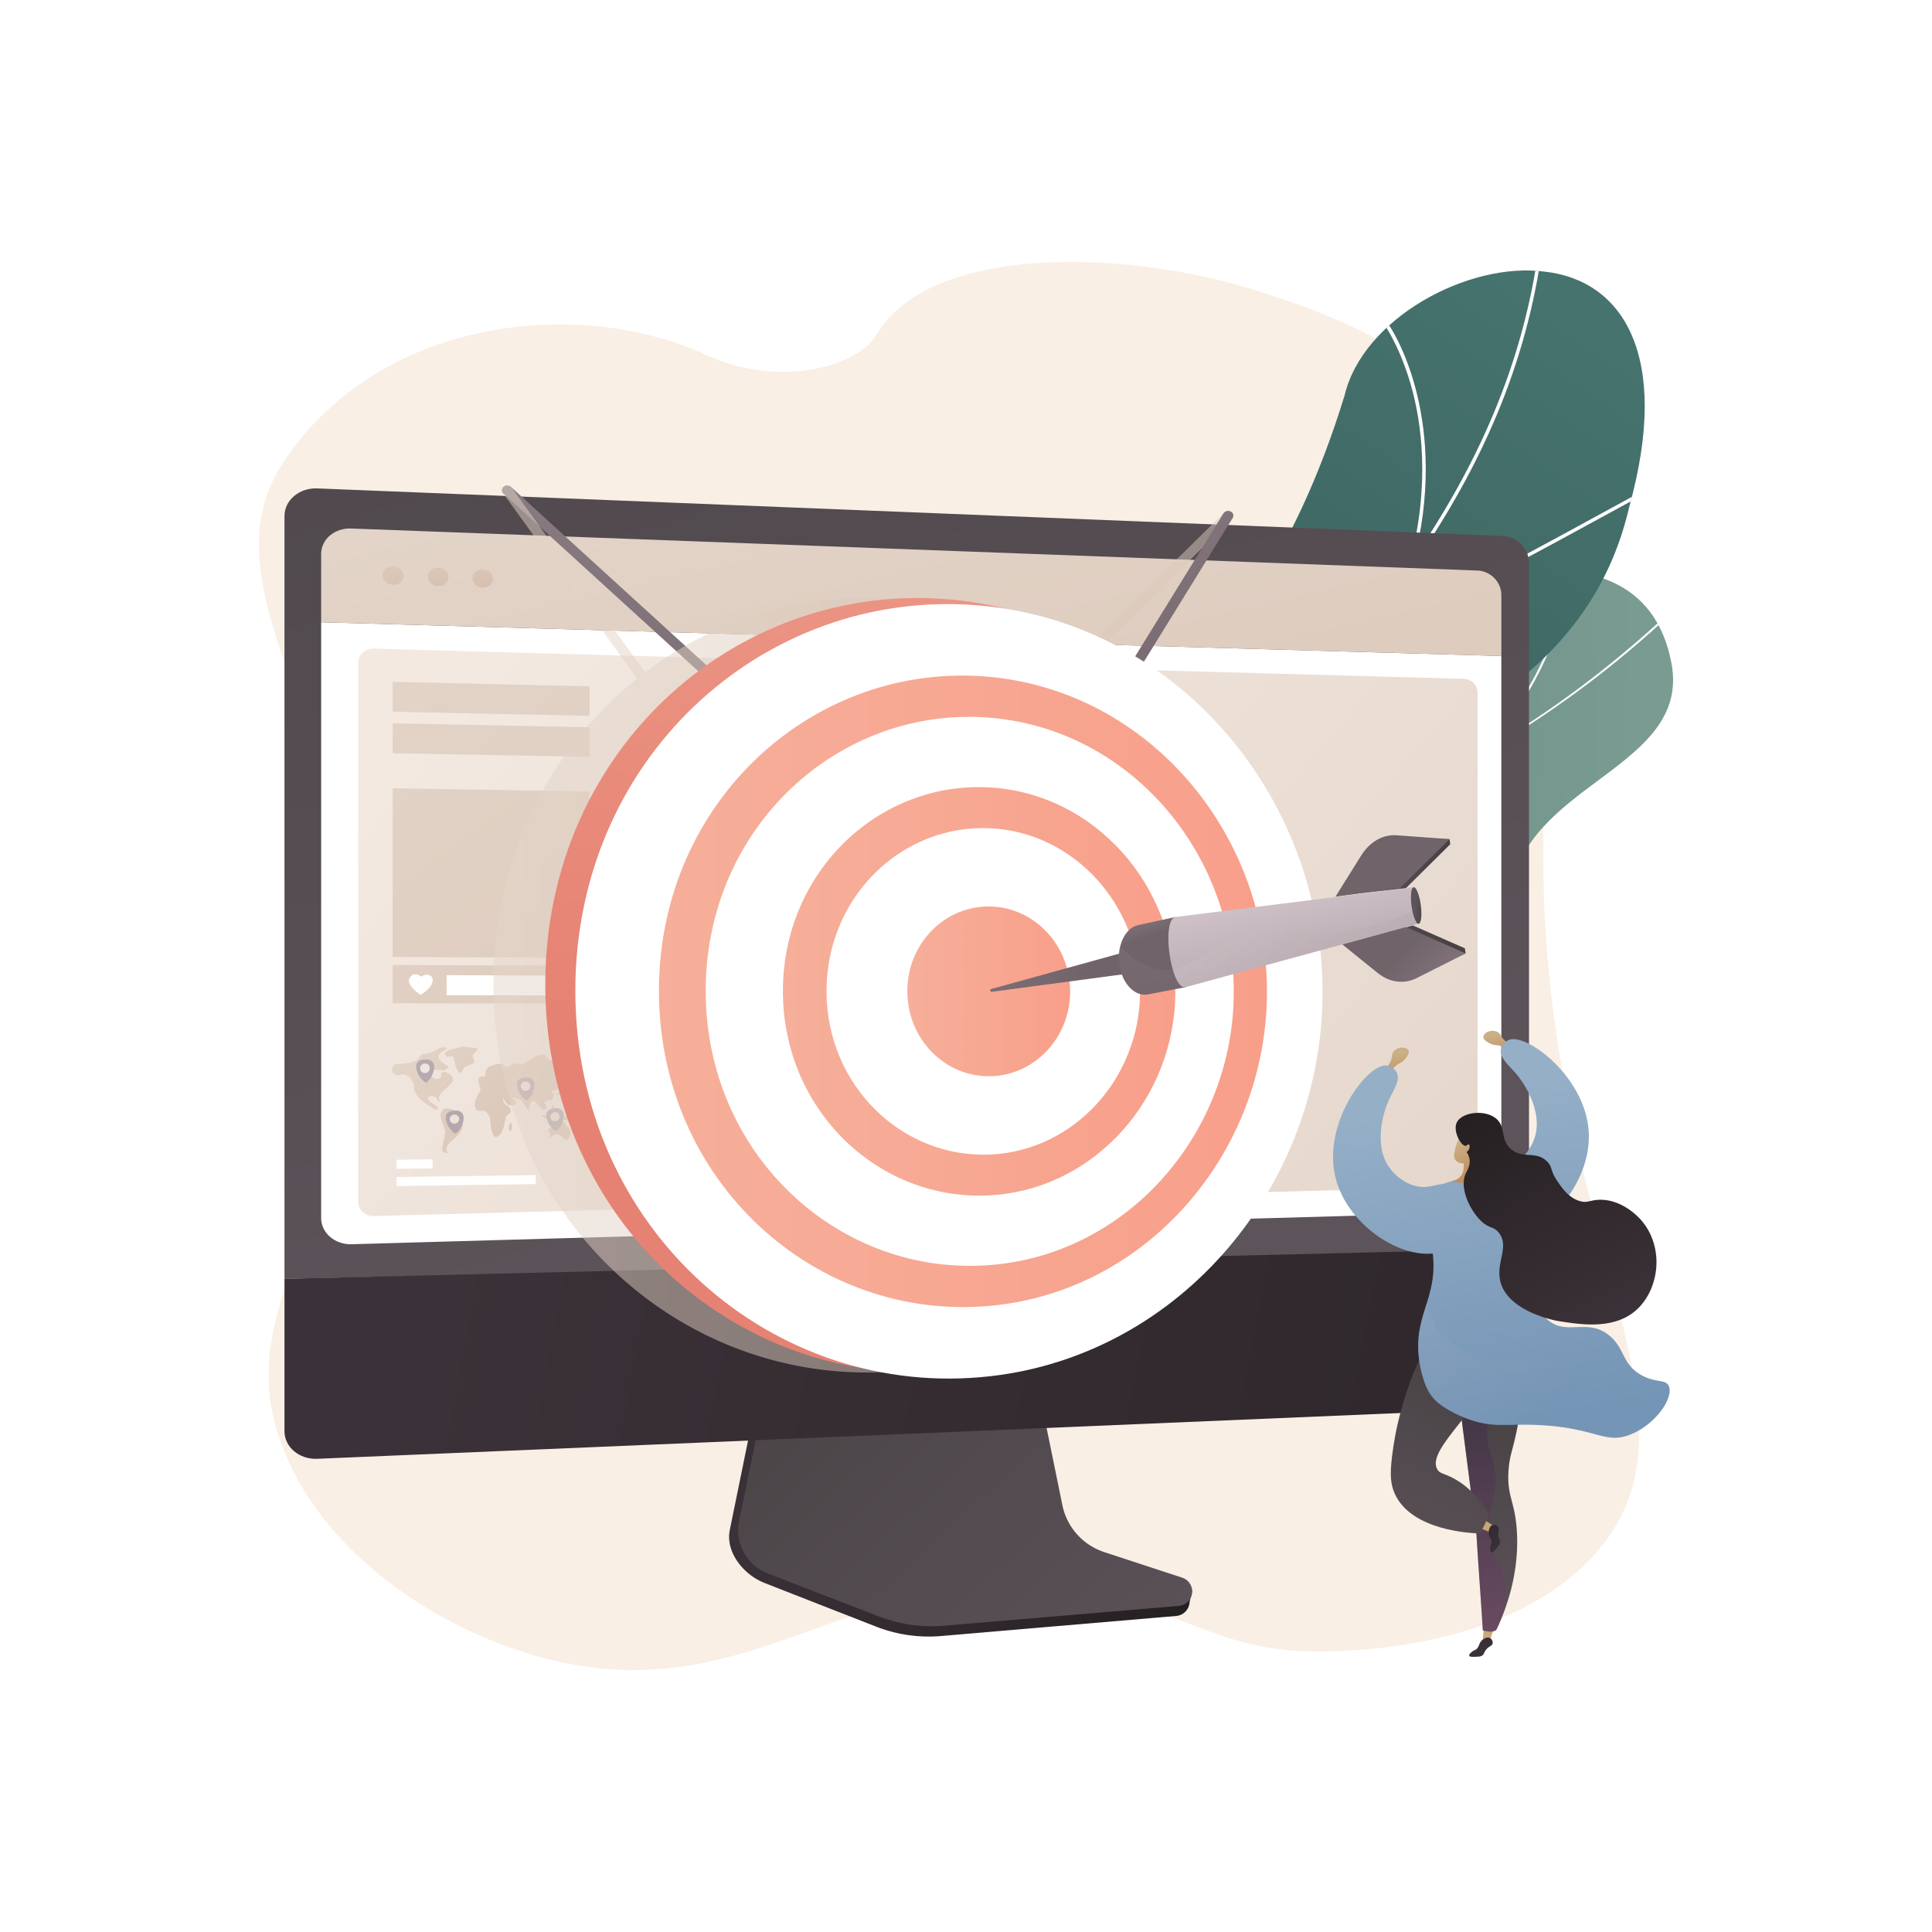 <svg xmlns="http://www.w3.org/2000/svg" xmlns:xlink="http://www.w3.org/1999/xlink" viewBox="0 0 2500 2500"><defs><style>.cls-1{fill:none;}.cls-2{isolation:isolate;}.cls-11,.cls-3{fill:#fff;}.cls-4{fill:#f9efe4;}.cls-5{fill:url(#linear-gradient);}.cls-6{clip-path:url(#clip-path);}.cls-7,.cls-8{fill:#fcfdfe;}.cls-11,.cls-7{mix-blend-mode:soft-light;}.cls-9{clip-path:url(#clip-path-2);}.cls-10{fill:url(#linear-gradient-2);}.cls-12{fill:#beb8f2;}.cls-13{fill:url(#linear-gradient-3);}.cls-14{fill:url(#linear-gradient-4);}.cls-15{fill:url(#linear-gradient-5);}.cls-16{fill:url(#linear-gradient-6);}.cls-17{fill:url(#linear-gradient-7);}.cls-18{fill:url(#linear-gradient-8);}.cls-19{fill:url(#linear-gradient-9);}.cls-20{fill:url(#linear-gradient-10);}.cls-21{fill:url(#linear-gradient-11);}.cls-22{fill:url(#linear-gradient-12);}.cls-23{fill:url(#linear-gradient-13);}.cls-24{fill:url(#linear-gradient-14);}.cls-25{fill:url(#linear-gradient-15);}.cls-26{fill:url(#linear-gradient-16);}.cls-27{fill:url(#linear-gradient-17);}.cls-28{fill:url(#linear-gradient-18);}.cls-29{fill:url(#linear-gradient-19);}.cls-30{fill:url(#linear-gradient-20);}.cls-31{fill:url(#linear-gradient-21);}.cls-32{fill:url(#linear-gradient-22);}.cls-33{fill:url(#linear-gradient-23);}.cls-34{fill:url(#linear-gradient-24);}.cls-35{fill:url(#linear-gradient-25);}.cls-36{fill:url(#linear-gradient-26);}.cls-37{fill:url(#linear-gradient-27);}.cls-38{fill:url(#linear-gradient-28);}.cls-39{fill:url(#linear-gradient-29);}.cls-40{fill:url(#linear-gradient-30);}.cls-41{fill:url(#linear-gradient-31);}.cls-42{fill:url(#linear-gradient-32);}.cls-43{fill:url(#linear-gradient-33);}.cls-44{fill:url(#linear-gradient-34);}.cls-45,.cls-48{opacity:0.5;}.cls-45,.cls-48,.cls-59,.cls-69,.cls-75{mix-blend-mode:multiply;}.cls-45{fill:url(#linear-gradient-35);}.cls-46{fill:url(#linear-gradient-36);}.cls-47{fill:url(#linear-gradient-37);}.cls-48{fill:url(#linear-gradient-38);}.cls-49{fill:url(#linear-gradient-39);}.cls-50{fill:url(#linear-gradient-40);}.cls-51{fill:url(#linear-gradient-41);}.cls-52{fill:url(#linear-gradient-42);}.cls-53{fill:url(#linear-gradient-43);}.cls-54{fill:url(#linear-gradient-44);}.cls-55{fill:url(#linear-gradient-45);}.cls-56{fill:url(#linear-gradient-46);}.cls-57{fill:url(#linear-gradient-47);}.cls-58{fill:url(#linear-gradient-48);}.cls-59{opacity:0.25;}.cls-60{fill:url(#linear-gradient-49);}.cls-61{fill:url(#linear-gradient-50);}.cls-62{fill:url(#linear-gradient-51);}.cls-63{fill:url(#linear-gradient-52);}.cls-64{fill:url(#linear-gradient-53);}.cls-65{fill:url(#linear-gradient-54);}.cls-66{fill:url(#linear-gradient-55);}.cls-67{fill:url(#linear-gradient-56);}.cls-68{fill:url(#linear-gradient-57);}.cls-69,.cls-75{opacity:0.3;}.cls-69{fill:url(#linear-gradient-58);}.cls-70{fill:url(#linear-gradient-59);}.cls-71{fill:url(#linear-gradient-60);}.cls-72{fill:url(#linear-gradient-61);}.cls-73{fill:url(#linear-gradient-62);}.cls-74{fill:url(#linear-gradient-63);}.cls-75{fill:url(#linear-gradient-64);}.cls-76{fill:url(#linear-gradient-65);}.cls-77{fill:url(#linear-gradient-66);}.cls-78{fill:url(#linear-gradient-67);}</style><linearGradient id="linear-gradient" x1="-3708.41" y1="-3742.42" x2="-3364.44" y2="-1543.48" gradientTransform="matrix(-0.13, -0.99, -0.99, 0.13, -2068.66, -2106.4)" gradientUnits="userSpaceOnUse"><stop offset="0" stop-color="#799b91"/><stop offset="1" stop-color="#3e6764"/></linearGradient><clipPath id="clip-path"><path class="cls-1" d="M1041.34,931.21c-40.74,76.35-85.35,152.36-126.8,229,31.27,38.22,69,82.42,120.12,48.29,71.11-47.45,195.78,35.27,244.82,83.79,60.71,60,204,177.66,263,66.84,49.14-92.26,42.84-168.59,165.21-132.05s215.24,8.71,254.57-101.39c41.39-115.86,223.85-141.6,200.72-267.07-40.32-218.64-367.71-96.81-485.55,33.67s-157,35.08-260.16-22.25C1276.49,791.8,1265,984.9,1176.36,991.63,1106.84,996.92,1089.63,964.89,1041.34,931.21Z"/></clipPath><clipPath id="clip-path-2"><path class="cls-1" d="M1101.22,1730.06q-94.47-59.65-186.64-123.84c-1.53.5,41.3-155.74,144.91-201.71,203.52-87.82,170-262.43,178.7-353.28,7.15-130.33,89-256.34,200.58-176.46,110,75,237.46-163.49,301-362.54C1763.06,412,1900,338.5,1998.35,351.45c101.42,11,164.31,108.39,109.82,304.66-53.41,231.53-266.09,291.16-371.14,372.55-103.25,79.84-9,223.26-156.38,269.2-126,43.06-264.88,52.57-269.71,174.65C1307.75,1593.9,1260.42,1673.33,1101.22,1730.06Z"/></clipPath><linearGradient id="linear-gradient-2" x1="648.05" y1="-1035.02" x2="118.85" y2="469.01" gradientTransform="matrix(-0.59, -0.81, -0.81, 0.59, 1533.88, 1516.12)" gradientUnits="userSpaceOnUse"><stop offset="0" stop-color="#46736e"/><stop offset="1" stop-color="#2f4f4f"/></linearGradient><linearGradient id="linear-gradient-3" x1="943.48" y1="1938.77" x2="1542.41" y2="1938.77" gradientUnits="userSpaceOnUse"><stop offset="0" stop-color="#3b3138"/><stop offset="1" stop-color="#241f21"/></linearGradient><linearGradient id="linear-gradient-4" x1="1496.76" y1="2257.35" x2="931.31" y2="1646.77" gradientUnits="userSpaceOnUse"><stop offset="0" stop-color="#5d535a"/><stop offset="1" stop-color="#464143"/></linearGradient><linearGradient id="linear-gradient-5" x1="1286.54" y1="1586.73" x2="709.92" y2="-437.66" xlink:href="#linear-gradient-4"/><linearGradient id="linear-gradient-6" x1="1095.06" y1="420.1" x2="1430.16" y2="1877.37" gradientUnits="userSpaceOnUse"><stop offset="0" stop-color="#e4d6ca"/><stop offset="1" stop-color="#d4bdac"/></linearGradient><linearGradient id="linear-gradient-7" x1="500.17" y1="668.8" x2="513.44" y2="788.26" xlink:href="#linear-gradient-6"/><linearGradient id="linear-gradient-8" x1="557.58" y1="662.42" x2="570.85" y2="781.88" xlink:href="#linear-gradient-6"/><linearGradient id="linear-gradient-9" x1="614.32" y1="656.11" x2="627.59" y2="775.57" xlink:href="#linear-gradient-6"/><linearGradient id="linear-gradient-10" x1="565.44" y1="1633.56" x2="3055.55" y2="2103.44" xlink:href="#linear-gradient-3"/><linearGradient id="linear-gradient-11" x1="675.89" y1="783.99" x2="2118.43" y2="2029.12" gradientUnits="userSpaceOnUse"><stop offset="0" stop-color="#f3e9e1"/><stop offset="1" stop-color="#e1d1c5"/></linearGradient><linearGradient id="linear-gradient-12" x1="443.46" y1="637.84" x2="1659.32" y2="2326.23" xlink:href="#linear-gradient-6"/><linearGradient id="linear-gradient-13" x1="418.16" y1="656.06" x2="1634.01" y2="2344.45" xlink:href="#linear-gradient-6"/><linearGradient id="linear-gradient-14" x1="321.78" y1="725.47" x2="1537.63" y2="2413.86" xlink:href="#linear-gradient-6"/><linearGradient id="linear-gradient-15" x1="504.79" y1="1343.36" x2="762.82" y2="1554.2" xlink:href="#linear-gradient-6"/><linearGradient id="linear-gradient-16" x1="531.25" y1="1310.98" x2="789.28" y2="1521.82" xlink:href="#linear-gradient-6"/><linearGradient id="linear-gradient-17" x1="476.48" y1="1378" x2="734.51" y2="1588.84" xlink:href="#linear-gradient-6"/><linearGradient id="linear-gradient-18" x1="544.01" y1="1295.36" x2="802.04" y2="1506.2" xlink:href="#linear-gradient-6"/><linearGradient id="linear-gradient-19" x1="510.83" y1="1335.97" x2="768.86" y2="1546.81" xlink:href="#linear-gradient-6"/><linearGradient id="linear-gradient-20" x1="536.08" y1="1305.06" x2="794.11" y2="1515.9" xlink:href="#linear-gradient-6"/><linearGradient id="linear-gradient-21" x1="540.41" y1="1299.77" x2="798.43" y2="1510.61" xlink:href="#linear-gradient-6"/><linearGradient id="linear-gradient-22" x1="544.69" y1="1294.52" x2="802.72" y2="1505.36" xlink:href="#linear-gradient-6"/><linearGradient id="linear-gradient-23" x1="544.8" y1="1294.39" x2="802.83" y2="1505.23" xlink:href="#linear-gradient-6"/><linearGradient id="linear-gradient-24" x1="560.14" y1="1275.61" x2="818.17" y2="1486.45" xlink:href="#linear-gradient-6"/><linearGradient id="linear-gradient-25" x1="533.18" y1="1308.61" x2="791.21" y2="1519.45" xlink:href="#linear-gradient-6"/><linearGradient id="linear-gradient-26" x1="231.76" y1="677.13" x2="662.97" y2="1630.46" gradientUnits="userSpaceOnUse"><stop offset="0" stop-color="#d3c5cb"/><stop offset="1" stop-color="#ada0a6"/></linearGradient><linearGradient id="linear-gradient-27" x1="512.24" y1="1348.88" x2="791.92" y2="1595.22" xlink:href="#linear-gradient-11"/><linearGradient id="linear-gradient-28" x1="347.7" y1="624.69" x2="778.91" y2="1578.02" xlink:href="#linear-gradient-26"/><linearGradient id="linear-gradient-29" x1="554.46" y1="1300.95" x2="834.14" y2="1547.29" xlink:href="#linear-gradient-11"/><linearGradient id="linear-gradient-30" x1="331.09" y1="632.2" x2="762.3" y2="1585.53" xlink:href="#linear-gradient-26"/><linearGradient id="linear-gradient-31" x1="557.6" y1="1297.38" x2="837.28" y2="1543.72" xlink:href="#linear-gradient-11"/><linearGradient id="linear-gradient-32" x1="238.69" y1="674" x2="669.9" y2="1627.32" xlink:href="#linear-gradient-26"/><linearGradient id="linear-gradient-33" x1="496.18" y1="1367.11" x2="775.86" y2="1613.45" xlink:href="#linear-gradient-11"/><linearGradient id="linear-gradient-34" x1="430.9" y1="1067.82" x2="1873.44" y2="2312.95" xlink:href="#linear-gradient-11"/><linearGradient id="linear-gradient-35" x1="1290.36" y1="290.9" x2="1703.39" y2="1233.84" xlink:href="#linear-gradient-6"/><linearGradient id="linear-gradient-36" x1="1396.22" y1="107.34" x2="1585.85" y2="1115.22" gradientUnits="userSpaceOnUse"><stop offset="0" stop-color="#96888e"/><stop offset="1" stop-color="#706369"/></linearGradient><linearGradient id="linear-gradient-37" x1="704.69" y1="237.45" x2="894.32" y2="1245.33" xlink:href="#linear-gradient-36"/><linearGradient id="linear-gradient-38" x1="638.6" y1="1202.15" x2="1605.55" y2="1202.15" xlink:href="#linear-gradient-6"/><linearGradient id="linear-gradient-39" x1="1342.47" y1="406.69" x2="1166.94" y2="1398.17" gradientUnits="userSpaceOnUse"><stop offset="0" stop-color="#ef9f8e"/><stop offset="1" stop-color="#e68273"/></linearGradient><linearGradient id="linear-gradient-40" x1="852.69" y1="1282.8" x2="1639.46" y2="1282.8" gradientUnits="userSpaceOnUse"><stop offset="0" stop-color="#f6af9a"/><stop offset="1" stop-color="#f89f8a"/></linearGradient><linearGradient id="linear-gradient-41" x1="1013.08" y1="1282.84" x2="1520.86" y2="1282.84" xlink:href="#linear-gradient-40"/><linearGradient id="linear-gradient-42" x1="1174.07" y1="1282.86" x2="1384.76" y2="1282.86" xlink:href="#linear-gradient-40"/><linearGradient id="linear-gradient-43" x1="811.82" y1="1004.95" x2="969.71" y2="1004.95" gradientTransform="matrix(0.98, -0.09, 0.27, 1, 657.77, 199.19)" xlink:href="#linear-gradient-4"/><linearGradient id="linear-gradient-44" x1="991.93" y1="1215.61" x2="1411.01" y2="1261.79" xlink:href="#linear-gradient-36"/><linearGradient id="linear-gradient-45" x1="803.52" y1="1112.03" x2="950.75" y2="1112.03" gradientTransform="matrix(0.98, -0.09, 0.27, 1, 657.77, 199.19)" xlink:href="#linear-gradient-4"/><linearGradient id="linear-gradient-46" x1="1921.32" y1="1327.85" x2="1817.48" y2="1228.62" xlink:href="#linear-gradient-36"/><linearGradient id="linear-gradient-47" x1="1966.62" y1="1280.45" x2="1862.78" y2="1181.22" xlink:href="#linear-gradient-36"/><linearGradient id="linear-gradient-48" x1="1464.54" y1="1156.41" x2="1483" y2="1213.33" xlink:href="#linear-gradient-36"/><linearGradient id="linear-gradient-49" x1="538.24" y1="1040.45" x2="541.66" y2="1196.46" gradientTransform="matrix(0.98, -0.09, 0.27, 1, 657.77, 199.19)" xlink:href="#linear-gradient-36"/><linearGradient id="linear-gradient-50" x1="729.29" y1="1007.87" x2="746.94" y2="1169.54" gradientTransform="matrix(0.98, -0.09, 0.27, 1, 657.77, 199.19)" xlink:href="#linear-gradient-26"/><linearGradient id="linear-gradient-51" x1="2070.21" y1="1527.24" x2="2364.99" y2="1527.24" gradientTransform="matrix(1.01, 0.31, -0.13, 0.95, -357.24, -913.64)" xlink:href="#linear-gradient-26"/><linearGradient id="linear-gradient-52" x1="2350.47" y1="1424.96" x2="2367.12" y2="1424.96" gradientTransform="matrix(1.01, 0.31, -0.13, 0.95, -357.24, -913.64)" xlink:href="#linear-gradient-4"/><linearGradient id="linear-gradient-53" x1="1805.71" y1="1364.92" x2="1814.06" y2="1413.61" gradientUnits="userSpaceOnUse"><stop offset="0" stop-color="#cbaf85"/><stop offset="1" stop-color="#ba7c44"/></linearGradient><linearGradient id="linear-gradient-54" x1="-1527.52" y1="2021.87" x2="-1519.17" y2="2070.57" gradientTransform="matrix(-0.92, 0.39, 0.39, 0.92, -258.09, 74.73)" xlink:href="#linear-gradient-53"/><linearGradient id="linear-gradient-55" x1="-1964.91" y1="1944.63" x2="-1899.31" y2="2327.09" gradientTransform="matrix(-0.96, 0.28, 0.28, 0.96, -464.11, 79.81)" gradientUnits="userSpaceOnUse"><stop offset="0" stop-color="#95afc7"/><stop offset="1" stop-color="#7595b6"/></linearGradient><linearGradient id="linear-gradient-56" x1="-3302.29" y1="2257.98" x2="-3302.29" y2="2078.16" gradientTransform="matrix(-1, 0.04, 0.04, 1, -1453.51, 10.67)" xlink:href="#linear-gradient-53"/><linearGradient id="linear-gradient-57" x1="1952" y1="2125.81" x2="1930.17" y2="1798.4" xlink:href="#linear-gradient-4"/><linearGradient id="linear-gradient-58" x1="-3319.08" y1="1912.48" x2="-3333.72" y2="2241.78" gradientTransform="matrix(-1, 0.04, 0.04, 1, -1453.51, 10.67)" gradientUnits="userSpaceOnUse"><stop offset="0" stop-color="#311944"/><stop offset="1" stop-color="#893976"/></linearGradient><linearGradient id="linear-gradient-59" x1="-3287.43" y1="2258.9" x2="-3317.51" y2="2159.71" gradientTransform="matrix(-1, 0.04, 0.04, 1, -1453.51, 10.67)" xlink:href="#linear-gradient-3"/><linearGradient id="linear-gradient-60" x1="-126.04" y1="2654.11" x2="-126.04" y2="2494.74" gradientTransform="matrix(-0.65, 0.76, 0.76, 0.65, -147.48, 360.44)" xlink:href="#linear-gradient-53"/><linearGradient id="linear-gradient-61" x1="-114.96" y1="2660.14" x2="-145.04" y2="2560.94" gradientTransform="matrix(-0.65, 0.76, 0.76, 0.65, -147.48, 360.44)" xlink:href="#linear-gradient-3"/><linearGradient id="linear-gradient-62" x1="1799.3" y1="2057.62" x2="1930.86" y2="1742.01" xlink:href="#linear-gradient-4"/><linearGradient id="linear-gradient-63" x1="1931.41" y1="1388.06" x2="2007.73" y2="1833.11" gradientTransform="matrix(1, 0, 0, 1, 0, 0)" xlink:href="#linear-gradient-55"/><linearGradient id="linear-gradient-64" x1="4614.82" y1="2350.76" x2="4763.43" y2="2656.36" gradientTransform="translate(-3192.83 226.74) rotate(-12.03)" gradientUnits="userSpaceOnUse"><stop offset="0" stop-color="#a6b2c7"/><stop offset="1" stop-color="#7595b6"/></linearGradient><linearGradient id="linear-gradient-65" x1="-3283.41" y1="1595.47" x2="-3317.73" y2="1650.99" gradientTransform="matrix(-1, 0.04, 0.04, 1, -1453.51, 10.67)" xlink:href="#linear-gradient-53"/><linearGradient id="linear-gradient-66" x1="1803.02" y1="1440.13" x2="1868.61" y2="1822.58" gradientTransform="matrix(1, 0, 0, 1, 0, 0)" xlink:href="#linear-gradient-55"/><linearGradient id="linear-gradient-67" x1="-3474.03" y1="1828.02" x2="-3335.28" y2="1531.54" gradientTransform="matrix(-1, 0.04, 0.04, 1, -1453.51, 10.67)" xlink:href="#linear-gradient-3"/></defs><title>Business.Marketing.HR_by VIGE.CO_46</title><g class="cls-2"><g id="Background"><rect class="cls-3" width="2500" height="2500"/></g><g id="Illustration"><path class="cls-4" d="M912.8,458.89c-161-74.18-421-50.27-546.24,139.48-122.78,186,158.17,394.42,74.1,819.09-45.21,228.39-127.92,307.89-77.44,448.5C415.3,2011,569.75,2111.52,708.47,2146.68c286.16,72.55,410.83-156.84,732.45-77.44,110.68,27.33,148.36,67.44,264.59,67.76,27.83.08,244.76.88,358.16-125.84C2239.6,1814.58,1948.75,1554.26,2004,951c9.22-100.83,28.34-213.68-33.88-331.33-86.22-163-267.79-218.62-337.76-241.58-170.2-55.86-429.43-63.86-498.81,55.92C1111.09,472.72,1010.67,504,912.8,458.89Z"/><path class="cls-5" d="M1004,1205.84c-7.5-10.11-14.9-38.72-13.75-47,7.63-54.92,15.24-158.68,59.79-196.79,7.6-6.51,45.27,19.23,56.22,17.38,28,10.58,37,16,68.61,13,93.16-8.91,100.2-200,242.18-122.27,104,56.92,142.21,152.78,260.28,22.19s445.22-252.27,485.61-33.7c23.19,125.44-159.35,151.21-200.72,267.08-39.31,110.1-132.17,137.91-254.57,101.38s-116,39.77-165.22,132.06c-59.15,110.86-201.92-6.88-263.19-66.85C1229.93,1244,1071.7,1154.32,1004,1205.84Z"/><g class="cls-6"><path class="cls-7" d="M1017.63,1065.09l.92-2.52c387.23,141.71,816.58,38.31,1148.51-276.59l1.84,1.94c-157.31,149.24-343.73,254.79-539.1,305.23C1424.4,1146.18,1212.71,1136.48,1017.63,1065.09Z"/><path class="cls-8" d="M1523.16,1408.05c-49-101.58-172.64-231.36-275.61-289.29l1.31-2.33c103.37,58.16,227.5,188.46,276.71,290.46Z"/><path class="cls-8" d="M1094,1092l.19-2.67c61.26,4.3,122.34-22.54,181.54-79.77,43.41-42,84.82-99,123.07-169.5l2.35,1.28c-38.38,70.74-79.95,128-123.56,170.14C1217.78,1069.29,1156,1096.39,1094,1092Z"/><path class="cls-8" d="M1657.25,1084.92l0-2.68c115.89,2.15,214.86,73.31,277.48,132.62l-1.85,2C1870.66,1157.82,1772.29,1087.05,1657.25,1084.92Z"/><path class="cls-7" d="M1902.74,984.2l-1.72-2.06C2001.39,898.6,2032.08,765,2041.44,692.82l2.65.34C2034.68,765.75,2003.8,900.07,1902.74,984.2Z"/></g><g class="cls-9"><path class="cls-10" d="M1101.22,1730.06q-94.47-59.65-186.64-123.84c-1.53.5,41.3-155.74,144.91-201.71,203.52-87.82,170-262.43,178.7-353.28,7.54-130.06,83.08-241,197.36-192.52,127.83,51.35,243-146.86,304.18-346.48C1763.06,412,1900,338.5,1998.35,351.45c101.42,11,164.31,108.39,109.82,304.66-53.41,231.53-266.09,291.16-371.14,372.55-103.25,79.84-9,223.26-156.38,269.2-126,43.06-264.88,52.57-269.71,174.65C1307.75,1593.9,1260.42,1673.33,1101.22,1730.06Z"/><path class="cls-11" d="M1003.88,1697.28c.56-1.3,201.53-281,445.61-531.76,36.83-41.74,75.2-83.33,112.3-123.55,206.63-224,401.8-435.57,433.26-753.09l4.42.44c-31.61,319-227.27,531.1-434.42,755.66-37.08,40.2-75.44,81.78-112.31,123.56-245.39,252.15-443.81,528.83-444.85,530.64Z"/><path class="cls-11" d="M1751.81,833.75l-1.81-4.06c112.07-50.14,255.25-128.57,332.18-170.69,62.25-34.1,62.42-34,64.34-32.76l-1.2,1.87.17,2.17c-2.87.67-28.6,14.76-61.18,32.61C2007.33,705.05,1864.05,783.52,1751.81,833.75Z"/><path class="cls-11" d="M1824.25,728.5c26.73-102,15.4-182,1.19-231.2-15.47-53.55-38.41-85.18-41.92-87.55l1-1.43-.48-2.75c1.31-.23,2.33.58,3.77,2.14,20.57,22.35,87.76,142.51,40.77,321.92Z"/><path class="cls-12" d="M1300.34,1334.48l-3.82-2.26c107-180.34,56.49-415.28,29.78-507.92-1.43-5-1.89-6.59-2-7.37l4.41-.47-2.2.23,2.2-.25c.08.55.89,3.37,1.83,6.63,19.27,66.81,31,133.25,34.76,197.47C1372.63,1143.91,1350.76,1249.54,1300.34,1334.48Z"/><path class="cls-12" d="M1372,1254.48l-2.5-3.67c138.42-94.56,312.45-28.7,315.07-27.17l0,0,.66,2.57-2.26,1.37.2-2.19-1,1.94C1680.59,1226.59,1509.06,1160.86,1372,1254.48Zm311.41-31.29-.21,2.2Z"/><path class="cls-12" d="M1037.45,1651.92c18.54-38,33.91-110,1.84-237.24-1.82-7.22-1.82-7.22-1.21-8.2l3.76,2.36-1.88-1.18,2.2,0c.06.52.69,3,1.43,6,32.4,128.53,16.71,201.6-2.15,240.26Z"/><path class="cls-12" d="M1090.8,1588.61l-3.4-2.85c50.52-60.07,169-67.85,235.18-67.14,2.1,0,3.44,0,3.94,0l.26,4.43c-.54,0-2,0-4.25,0C1257.17,1522.36,1140.14,1529.94,1090.8,1588.61Z"/></g><path class="cls-13" d="M1425.39,2020.48a81.64,81.64,0,0,1-54.14-61.48L1331,1759.83l-344.24,12.23L944.4,1979.55c-5.94,29.06,17.81,58.21,45.17,68.91l144,56.35a187.22,187.22,0,0,0,84.2,12.21l304.38-26a18.89,18.89,0,0,0,17.07-16.73c1-9,7.27-19-1.22-21.86Z"/><path class="cls-14" d="M1428.79,2008.37a81,81,0,0,1-54.08-60.71L1334.51,1751l-335.86,12.08L956.33,1968a60,60,0,0,0,37.08,68l143.88,55.64a189,189,0,0,0,84.12,12.05L1525.47,2078a18.76,18.76,0,0,0,4.27-36.52Z"/><path class="cls-15" d="M1978.52,1621.35V728.28c0-18.31-15.1-33.9-33.59-34.64L410.62,632c-23.35-.94-42.51,15.2-42.51,35.86v987Z"/><path class="cls-3" d="M415.57,805.17v771c0,19.25,17.79,34.49,39.47,33.87l1456.15-41.41c17.38-.5,31.57-14.94,31.57-32.11V848.88Z"/><path class="cls-16" d="M1942.76,848.88V770c0-16.81-13.9-31.08-30.92-31.72L454.23,683.87c-21.24-.8-38.66,14-38.66,32.83v88.47Z"/><path class="cls-17" d="M522.12,745.15c0,6.62-6,11.8-13.5,11.57s-13.53-5.82-13.53-12.46,6.06-11.82,13.53-11.57S522.12,738.52,522.12,745.15Z"/><path class="cls-18" d="M580.29,747.06c0,6.58-6,11.74-13.34,11.5s-13.37-5.77-13.37-12.38,6-11.75,13.37-11.5S580.29,740.47,580.29,747.06Z"/><path class="cls-19" d="M637.79,749c0,6.54-5.9,11.67-13.19,11.44s-13.21-5.74-13.21-12.31,5.92-11.69,13.21-11.44S637.79,742.4,637.79,749Z"/><path class="cls-20" d="M368.11,1654.79V1851.9c0,20.66,19.16,36.76,42.51,35.77l1534.31-64.87c18.49-.78,33.59-16.4,33.59-34.71V1615.63Z"/><path class="cls-21" d="M1894.56,1535.63l-1411.48,38c-10.75.17-19.48-8.15-19.48-18.59V857.71c0-10.43,8.73-18.68,19.48-18.41l1411.48,39.16A18.23,18.23,0,0,1,1912,896.78v620.69A18,18,0,0,1,1894.56,1535.63Z"/><polygon class="cls-22" points="762.89 926.31 508.16 920.98 508.16 882.28 762.89 888.1 762.89 926.31"/><polygon class="cls-23" points="762.89 979.33 508.16 974.68 508.16 935.99 762.89 941.12 762.89 979.33"/><polygon class="cls-24" points="762.89 1298.71 508.16 1298.18 508.16 1020.05 762.89 1024.11 762.89 1298.71"/><path class="cls-3" d="M558.76,1511.89l-44.68.55a.93.93,0,0,1-1-.9v-9.92a1,1,0,0,1,1-.91l44.68-.5a.9.9,0,0,1,1,.88V1511A.94.94,0,0,1,558.76,1511.89Z"/><path class="cls-3" d="M692.24,1532.21l-178.16,2.52a.92.92,0,0,1-1-.89v-9.92a.94.94,0,0,1,1-.91l178.16-2.35a.89.89,0,0,1,.93.87v9.77A.94.94,0,0,1,692.24,1532.21Z"/><path class="cls-25" d="M511.37,1377.33c-2.43,1.39-4.76,4.43-4.23,7.75s3.78,5.49,6.34,6.18c3.6,1,4.79-1.2,8.68-.9,5.9.45,10.49,6,12.41,10.12s.42,5,1.64,9.71c2.15,8.2,8.82,13.22,15.19,18,5.31,4,13.44,8.86,14.91,7.41.52-.52.05-1.71-.23-2.42-1.14-2.84-3.71-3.48-7.22-6.13-2.5-1.88-5.64-4.24-5.13-6.14s4.48-3.05,7.46-2.24,4.58,3.51,5.35,4.82c.66,1.11.55,2.57,1.16,2.63.43,0,.9-.54,1.11-1.05.54-1.3-.41-2.56-.76-3.57-.8-2.32,1.1-4.84,3-7.35,3.16-4.2,5-4.24,9.91-9.13,3.28-3.28,4.93-5,5.11-7.34.3-4.08-3.4-7.11-4-7.61-3-2.45-8.06-4.1-10.22-2.33-1.93,1.59.1,4.6-2.17,6.9-1.59,1.61-4.36,1.95-6.51,1.34a6.85,6.85,0,0,1-5-6,5.38,5.38,0,0,1,1.4-4.26c.45-.44,1.55-1.32,5.27-1.48,5.24-.22,6.33,1.38,9.46.72,2.62-.55,5.77-2.5,5.73-4.41,0-2.23-4.43-2.45-9.45-7.47-2-1.95-3.53-3.58-3.41-5.72.18-3,3.65-5.39,4.34-5.87,2.71-1.86,5.12-3.37,5.12-3.37.67-.42,1.66-1,1.54-1.61-.07-.38-.6-.64-1.54-.88a12.8,12.8,0,0,0-5.27-.3c-3.54.74-4.67,2.35-9,4.55a34.77,34.77,0,0,1-8.7,3.23c-4.57,1-6.14.18-8.4,1.76s-1.5,2.79-3.74,5.15-5.21,3.28-9.67,4.57a51.29,51.29,0,0,1-9.84,1.77C515.33,1376.94,513.92,1375.87,511.37,1377.33Z"/><path class="cls-26" d="M585.75,1357.54c-4.84,1.2-9,2.25-9.91,5a4.28,4.28,0,0,0,1.24,4.4c2.53,2,6.35-1.2,9.13.58,1.49,1,.92,2.23,2.63,9.23,1.14,4.68,2.07,6.92,3.86,8.93,1,1.14,2.44,2.74,3.86,2.48,2.1-.39,1.31-4.33,4.63-7.18,1.17-1,1.38-.61,6.94-3.08,3.24-1.44,4.87-2.18,5.23-2.78,1.84-3.1-3-6.85-1.08-10.53.37-.69.42-.33,2.93-3.21,2.88-3.32,2.84-3.84,2.77-4.1-.32-1.07-2.46-1.16-8-1.75-9.17-1-9.92-1.49-12.64-.89-1.8.4-2.28.79-6.17,1.75C588.12,1357.12,587.78,1357,585.75,1357.54Z"/><path class="cls-27" d="M573.52,1435.56c-2.67,1.85-3.2,5-3.41,6.33-.53,3.2.46,5.29,2.32,10.55,2.27,6.4,3.4,9.6,3.57,11.41.26,2.82-.29,3.31-2.48,14.4-1.63,8.24-1.81,10.38-.31,11.88,2.2,2.21,6.93,2,7.12,1.39.09-.28-.93-.51-1.7-1.45-1.72-2.08-.48-5.53-.16-6.45,1.29-3.59,3.75-5.14,7.74-8.72,4.71-4.23,7.79-7,10-11.07a19.84,19.84,0,0,0,2.78-12.32,18.68,18.68,0,0,0-3.86-9,21,21,0,0,0-11-7.11C581.13,1434.51,576.78,1433.3,573.52,1435.56Z"/><path class="cls-28" d="M619.36,1415c-1.76,3.14-3.7,6.62-4.46,9.81-.68,2.86-1.33,9.34,2.15,11.83,3.16,2.25,6.81-.84,11.22,1.68,2.26,1.29,3.25,3.2,4.45,5.52,2.59,5,1.35,7.73,2.46,14.13.52,3,2.17,12.57,6.28,13.22,3.44.55,7.18-5.35,7.81-6.33,1.66-2.62,2.3-5.34,3.52-10.67,1.63-7.19,1-8.19,2.75-10.22,2.22-2.61,4.91-2.92,5.5-5.42.43-1.84-.61-3.49-1.23-4.51-2.29-3.75-5.48-3.32-7.64-7-1.23-2.08-1.57-4.56-1.07-4.8s1.69,1.3,2.3,2c1.85,2.25,1.62,3.07,2.75,4.21,2.28,2.3,6.12,1.89,6.41,1.86,1.77-.21,5-1.17,5.34-3.09.3-1.48-1.15-3-2.9-4.93-1.4-1.52-2.46-2.17-2.29-2.47s1.43.09,4.73,1.15c3.6,1.15,5.39,1.72,5.64,1.86,1.21.65,2.25,1.53,5.64,6.8s4.69,8,5.48,7.82c.39-.11.32-.85.6-3.35.43-3.73.67-5.62,1.68-7,.85-1.14,2.67-2.7,4.56-2.49,1.13.12,2.49,1.77,5.16,5s3.52,4.34,5.31,5.19c.93.45,2.61,1.25,3.94.56s2-3.11,1.36-4.79c-.74-2-2.79-2.22-2.73-3.47.09-1.78,4.33-3,4.7-3.07,2.74-.75,3.44.08,4.84-.75,2.09-1.23,3-4.47,2.42-7s-2.37-3.51-1.81-4.63c.46-.94,1.93-.62,4.84-1.32,2.16-.53,5.35-1.3,7.1-3.65,1-1.4,1.22-2.89,1.51-5.22a21.19,21.19,0,0,0,0-4.63c-.35-3.4-1.13-3.64-.76-4.63.82-2.18,4.75-1.59,12.22-3.64,4.28-1.18,7.37-2.58,7.68-2s-4.63,2.63-5,6.22c-.26,2.72,2.26,5.46,3.31,5.2.87-.22.24-2.36,1.81-5.5a9.09,9.09,0,0,1,3.31-4c2.23-1.38,3.55-.43,5.56-1.89,1.61-1.17,1.2-2.1,2.55-3.33,3.06-2.79,8.22-.85,8.55-1.89s-3.67-3.94-8.85-4.6c-4.6-.59-5.31,1.27-10.52,1.31-3,0-6.54-1.09-13.71-3.31-4-1.26-6.14-2.11-9.81-2.31-2.54-.14-2.62.21-5.28,0-3-.24-6.76-.54-9.69-2.89-2.29-1.85-1.59-3-3.48-4.06-3.05-1.79-7.23-.3-10.77,1-3.76,1.4-6.42,3.09-10.94,6-5.24,3.33-7,5-9.89,4.66-2.16-.24-2.61-1.32-5-1.3-2,0-2.58.72-6.56,2.33s-5.81,2.33-7.48,2c-2.6-.44-2.7-2.15-5.51-3.2-3-1.11-5.85-.28-9.34.74-4.3,1.26-8.53,2.5-10.58,6-2.17,3.71-.16,7-2.61,8.62-2,1.37-4.11-.4-6,1-2.26,1.72-1.59,6-1.23,8.33.7,4.5,2.43,5.6,1.84,8.76C621.25,1412,620.79,1412.42,619.36,1415Z"/><path class="cls-29" d="M661,1452.65c-1.08-.1-2.88,4-2.45,7.88,0,.23.38,3.24,1.38,3.34s1.88-2.38,2-2.64a9.13,9.13,0,0,0,.46-4.08C662.36,1456.52,662,1452.74,661,1452.65Z"/><path class="cls-30" d="M699.84,1442.92c-.08.19.23.49,1.09,1.14,2.27,1.71,3.4,2.56,5.27,3.17,1.62.53,5.65,1.48,6.52.1.55-.88-.25-2.65-1.52-3.47s-2.37-.1-5.6-.25S700,1442.48,699.84,1442.92Z"/><path class="cls-31" d="M711.2,1435.31c-.67.1-.5,1.36-1.81,4.07-.62,1.27-.95,1.6-.76,2,.42.95,3,1.39,4.24.26s.64-3,.45-3.63C713,1436.79,712,1435.19,711.2,1435.31Z"/><path class="cls-32" d="M724.81,1445.8a7.37,7.37,0,0,0,3.47,2.43c.74.31,6.17,2.57,7.54.82a2.47,2.47,0,0,0-.15-2.61c-.67-1.1-1.9-1.35-3.92-1.85-6-1.47-7.36-2.19-7.85-1.54S724.53,1445.42,724.81,1445.8Z"/><path class="cls-33" d="M714.68,1430.22c-.71.21-.67,3.32.61,5.79.66,1.28,1.87,2.8,2.42,2.59s.29-2.42-.15-3.91C716.9,1432.48,715.37,1430,714.68,1430.22Z"/><path class="cls-34" d="M720.43,1415.55c0-.73,1.9-.56,4.38-2a14.82,14.82,0,0,0,5.58-6.11c.28-.59.56-1.34.76-1.3s.34,1.88,0,3.47a10.12,10.12,0,0,1-5.28,6.83,5.07,5.07,0,0,1-2.42.59C722,1417,720.42,1416.23,720.43,1415.55Z"/><path class="cls-35" d="M715.29,1458c-3.31,2.75-5.11,2.26-5.6,3.81-.56,1.75,1.71,2.53,2.12,6.07.25,2.2-.45,3.45.15,3.77.9.49,2.39-2.44,5.9-3.53.27-.09,3.95-1.18,6.95.52,1.75,1,1.53,1.93,4.38,4.3,1.82,1.52,2.77,2.28,3.92,2.13,1.89-.24,3-2.8,3.62-4.37a12.19,12.19,0,0,0,.9-7.82c-.38-1.53-.66-1.17-5.88-8.2-1.44-1.94-2-2.78-3.32-3.3-2.65-1.08-5.56.26-6,.48a16.8,16.8,0,0,0-3.78,2.92C716.46,1456.75,716.59,1457,715.29,1458Z"/><path class="cls-36" d="M551.33,1401.12a26.75,26.75,0,0,1-10.57-12c-1.09-2.61-4.29-10.25-.24-14.75,2.4-2.66,6.29-3,8.29-3.22,1.7-.17,6.93-.67,10.23,2.29,5.26,4.72,1.49,14.58.73,16.56A26.27,26.27,0,0,1,551.33,1401.12Z"/><path class="cls-37" d="M556.12,1382a6.23,6.23,0,1,1-6.21-5.86A6.06,6.06,0,0,1,556.12,1382Z"/><path class="cls-38" d="M719.48,1463.87a26,26,0,0,1-10.27-11.81c-1.07-2.56-4.17-10.08-.24-14.53,2.33-2.64,6.11-3,8.06-3.23,1.65-.17,6.74-.69,9.94,2.21,5.12,4.63,1.45,14.37.71,16.33A26.08,26.08,0,0,1,719.48,1463.87Z"/><path class="cls-39" d="M724.13,1445a6,6,0,0,1-6,5.82,5.86,5.86,0,0,1-6-5.74,6,6,0,0,1,6-5.83A5.87,5.87,0,0,1,724.13,1445Z"/><path class="cls-40" d="M681.46,1424.11a26.27,26.27,0,0,1-10.33-11.87c-1.07-2.58-4.2-10.14-.24-14.59,2.35-2.64,6.15-3,8.11-3.21,1.66-.16,6.78-.66,10,2.25,5.15,4.66,1.45,14.42.71,16.38A26,26,0,0,1,681.46,1424.11Z"/><path class="cls-41" d="M686.15,1405.24a6.09,6.09,0,1,1-6.08-5.79A6,6,0,0,1,686.15,1405.24Z"/><path class="cls-42" d="M589.54,1467.09a26.38,26.38,0,0,1-10.5-11.93c-1.08-2.59-4.26-10.19-.24-14.69,2.38-2.68,6.25-3.07,8.24-3.27,1.69-.17,6.89-.7,10.16,2.23,5.23,4.68,1.48,14.53.73,16.51A26.38,26.38,0,0,1,589.54,1467.09Z"/><path class="cls-43" d="M594.3,1448.05a6.08,6.08,0,0,1-6.17,5.9,6,6,0,0,1-6.18-5.81,6.08,6.08,0,0,1,6.18-5.9A6,6,0,0,1,594.3,1448.05Z"/><polygon class="cls-44" points="767.15 1249.81 503.07 1248.61 503.07 1238.22 767.15 1239.57 767.15 1249.81"/><path class="cls-3" d="M544.28,1287.38s-18.85-12.1-14.62-21,11.55-5.4,15.39-2.66c6.53-3.86,9.22-2.43,12.29-.86S564.63,1274.76,544.28,1287.38Z"/><polygon class="cls-3" points="748.59 1288.17 577.92 1287.73 577.92 1261.87 748.59 1262.54 748.59 1288.17"/><path class="cls-45" d="M1402,857.63a7.54,7.54,0,0,1-3.39-.8,5.78,5.78,0,0,1-2.53-8.34l187.1-184.27a7.29,7.29,0,0,1,9.32-2.27,5.78,5.78,0,0,1,2.54,8.34L1408,854.56A7,7,0,0,1,1402,857.63Z"/><path class="cls-46" d="M1454.9,890.75a7.6,7.6,0,0,1-3-.63c-3.39-1.5-4.78-5.16-3.11-8.19L1583,664.56a7.22,7.22,0,0,1,9.15-2.78c3.39,1.49,4.78,5.15,3.11,8.18L1461,887.34A7,7,0,0,1,1454.9,890.75Z"/><path class="cls-47" d="M953.36,911.35a7.17,7.17,0,0,1-5.27-2.22l-297-270.83a5.69,5.69,0,0,1,.92-8.61,7.41,7.41,0,0,1,9.62.83l297,270.83a5.69,5.69,0,0,1-.92,8.61A7.34,7.34,0,0,1,953.36,911.35Z"/><path class="cls-48" d="M1176.13,777.09c-125.57-14.84-246.22,21-341.3,92.85L662.14,631.15a7.32,7.32,0,0,0-9.42-1.91,5.74,5.74,0,0,0-2.15,8.42L824.39,878C712.5,967.47,638.6,1108,638.6,1274.11c0,309.58,256.5,531.06,537.53,498.76,248.34-28.56,429.42-249.87,429.42-497.2S1424.47,806.45,1176.13,777.09Z"/><path class="cls-49" d="M1672.54,1275.67c0,247.33-181.07,468.64-429.42,497.2-281,32.3-537.52-189.18-537.52-498.76s256.49-530.24,537.52-497C1491.47,806.45,1672.55,1028.35,1672.54,1275.67Z"/><path class="cls-3" d="M1711.43,1283.56c0,247.32-181.08,468.64-429.42,497.19-281,32.31-537.52-189.17-537.52-498.76S1001,751.76,1282,785C1530.35,814.33,1711.43,1036.23,1711.43,1283.56Z"/><path class="cls-50" d="M1282,1689.68c-226.52,21.21-429.32-160.64-429.32-407.51S1055.5,854.1,1282,876c204.79,19.84,357.45,201.86,357.45,407.4S1486.8,1670.51,1282,1689.68Zm0-760.87c-195.79-16.55-368.83,141.37-368.83,353.46s173,370.56,368.83,354.65c179.34-14.58,314.5-172.7,314.5-353.55S1461.35,944,1282,928.81Z"/><path class="cls-51" d="M1282,1546.7c-144.22,8.68-268.93-109.63-268.93-264.27S1137.8,1009.88,1282,1019c135.09,8.56,238.85,126.88,238.85,264.22S1417.1,1538.57,1282,1546.7Zm0-474.91c-114.6-5.85-212.47,88.56-212.47,210.73s97.87,216.89,212.47,211.41c108.76-5.2,193.24-99.64,193.24-210.75S1390.77,1077.35,1282,1071.79Z"/><path class="cls-52" d="M1384.76,1283c0,59.18-45.39,108.24-102.75,109.62-59,1.42-107.94-47.79-107.94-110s49-111.23,107.94-109.62C1339.37,1174.64,1384.76,1223.85,1384.76,1283Z"/><path class="cls-53" d="M1819.17,1149.36c.43-.31-82,9-82,9l33.33-53.23c11.2-17.89,86.85-20.56,105.22-19.21l.92,6.51Z"/><path class="cls-54" d="M1462.41,1259.54l-179.67,23.91c-1.49.2-2-3.14-.5-3.54l176.18-48.73Z"/><path class="cls-55" d="M1828.23,1197.5c.5.12-82.37,22.72-82.37,22.72l46,37c15.47,12.46,87.64-15,104.61-23.57l-.91-6.51Z"/><path class="cls-56" d="M1818.83,1199.35c.49.13-82,22.64-82,22.64l45.85,37c15.4,12.43,34.08,14.93,50.53,6.63l63.3-31.91Z"/><path class="cls-57" d="M1811.75,1149.11c.44-.31-83.62,11.13-83.62,11.13l33.16-53.09c11.14-17.85,28.09-27.61,45.9-26.3l68.5,5Z"/><path class="cls-58" d="M1534,1277.37l-48.52,9.32c-17,3.27-33.56-14-37-38.58h0c-3.46-24.56,7.4-47.43,24.39-51.11l48.36-10.46Z"/><g class="cls-59"><path class="cls-60" d="M1494,1253.16c-17.45-4.44-32.29-15.5-44.53-28.51a62.75,62.75,0,0,0-1,23.46h0c3.46,24.57,20,41.85,37,38.58l48.52-9.32-3.75-26.68C1518.94,1255,1507.67,1256.64,1494,1253.16Z"/></g><path class="cls-61" d="M1835.78,1195,1534,1277.37c-19,3.42-31.75-87.4-12.79-90.83l308-38.43Z"/><g class="cls-59"><path class="cls-62" d="M1740.87,1204.42c-60.53,7.94-72-9.92-124.89,5.89-48.76,14.57-71.15,39.32-98.5,44,4,14,9.89,24.28,16.49,23.09L1835.78,1195l-2.57-18.22C1796.91,1193.86,1765.48,1201.19,1740.87,1204.42Z"/></g><path class="cls-63" d="M1838.41,1170.52c1.84,13.06.68,24.17-2.58,24.82s-7.38-9.39-9.21-22.42-.69-24.13,2.56-24.81S1836.57,1157.46,1838.41,1170.52Z"/><path class="cls-64" d="M1791,1384.27a27.54,27.54,0,0,0,8.61-11.35c2.27-5.84.67-8.44,3.52-12.09,3.61-4.62,11-6.61,16.08-4.35a6.47,6.47,0,0,1,3.19,2.52c2.26,3.81-2.75,10.4-6.75,13.92-3,2.64-4.25,2.44-7.43,4.69s-7,6-10.18,12.92Z"/><path class="cls-65" d="M1958.3,1352.32a27.55,27.55,0,0,1-12.36-7.1c-4.37-4.48-3.91-7.5-8-9.75-5.13-2.85-12.72-1.79-16.51,2.27a6.48,6.48,0,0,0-2,3.57c-.59,4.38,6.59,8.5,11.64,10.18,3.8,1.26,4.87.59,8.68,1.42s8.81,2.76,14.41,7.92Z"/><path class="cls-66" d="M1942.31,1357.74c-2.22,10.58,9.21,20,17.46,29.22,16.55,18.54,33.86,51.6,27.51,80-3.48,15.5-14.61,32.26-30.33,40.21-16.92,8.55-27.06.77-44.66,10.92-1.3.75-23.56,14-24.2,31.76-.8,22,31.5,45.34,59.15,47.13,50.57,3.27,111.5-64,108.66-130.71-3.09-72.65-81.15-130.31-103.6-120.54C1948.76,1347.25,1943.56,1351.79,1942.31,1357.74Z"/><polygon class="cls-67" points="1919.8 2109.99 1917.99 2128.39 1926.56 2126.84 1932.32 2109.55 1919.8 2109.99"/><path class="cls-68" d="M1972,1769.91a463.92,463.92,0,0,1-9.8,83.48c-5.2,24.56-8.22,28.81-9.85,45.79-3.52,37,8.39,42.25,10.58,84,2.41,46.13-9.85,82.79-14.67,96.78a264.86,264.86,0,0,1-12,29c-4.23,3.68-10.7,2.27-17.52.88-2.51-41.84-5.64-81.22-8.15-123.06L1886.38,1798Z"/><path class="cls-69" d="M1918.83,2109.83c-2.51-41.84-5.64-81.22-8.15-123.06L1886.38,1798l85.66-28c-.06,2.16-.17,4.25-.26,6.37-40.06,34.79-47.9,62.35-47.51,81.15.48,22.79,13,34.1,10.51,67.15-1.74,23.64-8.85,27.8-8.84,49.13,0,27.46,11.79,42.9,17.53,58.77,5.55,15.34,7.52,37.07-3.2,68-1.4,3.19-2.74,6.05-3.92,8.5C1932.12,2112.63,1925.65,2111.22,1918.83,2109.83Z"/><path class="cls-70" d="M1923,2134.67c4.06-5,7.78-4.66,8.46-8.07a7,7,0,0,0-3.66-7.11c-3.51-1.67-7.64,1.15-8.58,1.78-6.35,4.33-4.45,10.84-10.46,13.81a16.05,16.05,0,0,0-5.14,3.2c-.85.83-3,2.89-2.42,4.26.62,1.59,4.45,1.45,8.08,1.32,4.37-.15,6.55-.23,8.63-1.59C1920.8,2140.39,1919.89,2138.55,1923,2134.67Z"/><polygon class="cls-71" points="1914.4 1977.21 1930.43 1983.49 1935.1 1976.13 1922.57 1967.71 1914.4 1977.21"/><path class="cls-72" d="M1938.87,1987.38c-.94-6.39,1.86-8.88-.19-11.69a6.93,6.93,0,0,0-7.7-2.13c-3.61,1.44-4.34,6.39-4.51,7.5-1.13,7.6,4.94,10.63,3,17.06a16.25,16.25,0,0,0-1.13,5.94c0,1.19.12,4.13,1.49,4.67,1.59.63,4.08-2.28,6.45-5,2.85-3.31,4.28-5,4.68-7.41C1941.57,1992.89,1939.6,1992.31,1938.87,1987.38Z"/><path class="cls-73" d="M1845,1740.85c-29.86,60.9-40,111.67-43.84,144.83-2.46,21.32-2.23,34.5,3.92,47.75,22,47.43,98.72,50.56,110.38,50.89q5.74-11.79,11.5-23.57c-7-13.1-19.37-31.28-40.47-44.54-16.22-10.2-22.56-8-26.61-14.87-16.26-27.51,71.47-87.08,58.36-126.74C1913.75,1760.88,1896.3,1747,1845,1740.85Z"/><path class="cls-74" d="M1909.75,1522c-32.27,5.55-56.83,11.31-67.8,28.21-11.59,17.86,6.83,31.3,11.84,70.46,7.67,60-26.81,82.37-16.89,142.75a153.54,153.54,0,0,0,6.72,26.11,61.77,61.77,0,0,0,25.5,31.69,160.41,160.41,0,0,0,32.29,15.61c32.72,11.44,48.87,4.79,92.89,7.3,72,4.12,82.79,25,115.33,12.16,32.88-13,56.68-48,49.7-63-4.17-9-17.35-3.37-36.24-14.39-24.35-14.2-20.26-33.59-40-50.21-28.38-23.89-55.68.23-80-20.54-24.56-21-27.49-72.09-17-102.51,6.82-19.86,6.94-41.47,12-61.85a13.15,13.15,0,0,0-.3-7.46c-4-11.71-25.46-14-41.67-15.51A185.56,185.56,0,0,0,1909.75,1522Z"/><path class="cls-75" d="M2105.85,1833.5c-10-6.64-4.57-25.48-19.34-35.48-13.7-9.28-24.39,2.86-44.59-3.33-25.91-7.94-24.55-32.89-49.38-40.85-17.85-5.72-23.24,5.67-49,6.17s-59.4-10.12-80.74-37.37a91.61,91.61,0,0,1-16.89-35.35c-6.88,22.2-14.34,43.67-9,76.08a154.28,154.28,0,0,0,9.39,33.12,45.89,45.89,0,0,0,16.28,20.35,161.41,161.41,0,0,0,38.84,19.94c32.72,11.44,48.87,4.79,92.89,7.3,72,4.12,82.79,25,115.33,12.16,21-8.29,38.27-25.6,46.2-40.94C2127.37,1836,2113.09,1838.32,2105.85,1833.5Z"/><path class="cls-76" d="M1891.11,1466.1s-8.89,16.7-9.45,28.41,12.66,10.86,12.66,10.86l-.5,7.39a16,16,0,0,1-10.45,14l-5.22,1.92s34,7.29,52.64-5.84l-5.36-.53a16,16,0,0,1-14.37-14.31l-.32-3.17S1916.64,1468.28,1891.11,1466.1Z"/><path class="cls-77" d="M1807.27,1387.59c5,9.56-3.34,21.75-8.72,32.91-10.8,22.38-18.32,58.94-4.39,84.46,7.62,13.94,22.94,27,40.24,30.28,18.63,3.56,26.22-6.72,45.94-1.81,1.46.36,26.49,6.91,32,23.85,6.82,20.89-17.78,52.27-43.87,61.61-47.7,17.1-124.82-30.74-140.49-95.67-17.07-70.68,42.06-147.64,66.34-144.43C1798.18,1379.29,1804.43,1382.22,1807.27,1387.59Z"/><path class="cls-78" d="M1896.43,1482.7c1.76-.14,3.22-2.37,4.42-1.71s1.13,4,0,6.23a8.3,8.3,0,0,1-3.19,3.43,21.55,21.55,0,0,1,3.81,8.63c1.59,8.46-2.91,15.26-4.78,19.25-8.43,18,4.69,46.34,19.09,60.67,11.7,11.65,17.16,7,24.15,16.49,13.59,18.52-5.17,38.88,1.86,63.81,10.69,37.9,70.55,49.18,73,49.62l2.65.44c26.85,4.27,67.55,10.73,96.21-11.31,21.45-16.49,31.28-45.19,29.66-70.46-.43-6.65-2.44-31.89-23-52.49-3.26-3.27-22.59-22.59-48.71-22.82-13.84-.13-16.63,4.75-27.21,1.73-14.49-4.12-23.41-17.29-28.94-25.46-10.18-15-6-18.24-13.37-25.63-14.36-14.48-31.19-3.11-46.52-15.88-15.12-12.6-6-29.69-20.59-40.59-15-11.24-43.83-7.32-50,6.07C1879.78,1464.23,1891,1483.15,1896.43,1482.7Z"/></g></g></svg>